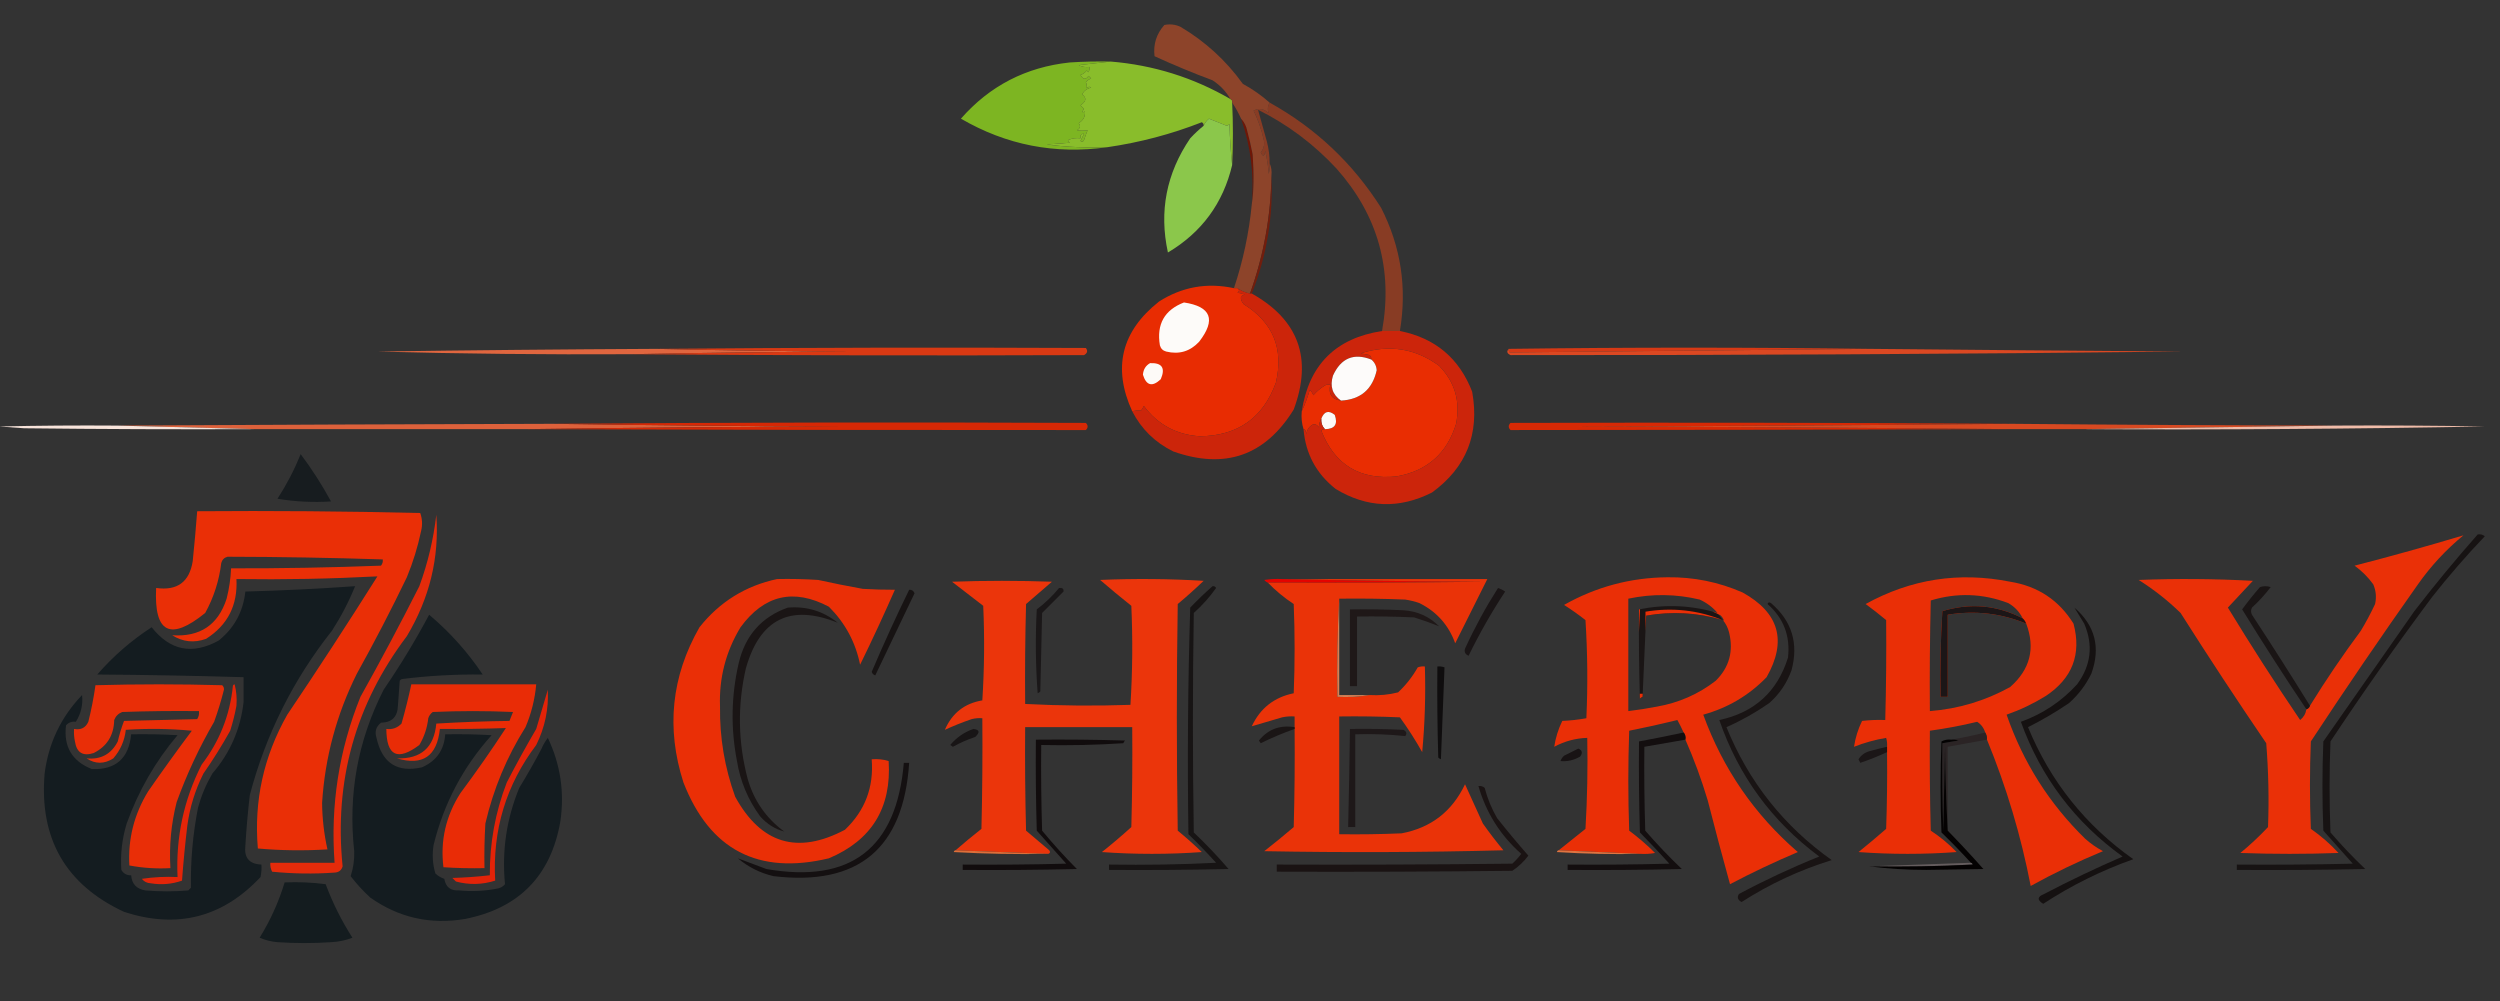 <svg width="1401" height="561" viewBox="0 0 1401 561" fill="none" xmlns="http://www.w3.org/2000/svg">
<rect x="0" y="0" width="1401" height="561" fill="#333333" stroke="none"/>
<g clip-path="url(#clip0_620_421)">
<path fill-rule="evenodd" clip-rule="evenodd" d="M622.5 34.5C616.654 35.167 610.654 35.833 604.5 36.5C606.396 37.466 608.396 37.799 610.5 37.5C610.649 38.552 610.483 39.552 610 40.5C609.667 40.167 609.333 39.833 609 39.5C608.097 40.701 606.931 41.535 605.5 42C606.98 44.668 608.48 44.835 610 42.5C610.5 43 611 43.5 611.5 44C610.328 44.419 609.328 45.085 608.5 46C608.982 47.008 609.148 48.175 609 49.5C609.718 48.549 610.551 48.383 611.5 49C608.772 49.84 607.105 51.173 606.5 53C609.08 54.897 608.747 56.897 605.5 59C606.167 59.667 606.833 60.333 607.5 61C606.167 62.84 606.334 63.34 608 62.5C608.269 65.28 607.102 67.446 604.5 69C605.727 70.587 605.394 71.921 603.5 73C605.557 73.305 607.557 73.305 609.5 73C608.76 74.785 608.093 76.618 607.5 78.5C606.998 79.521 606.332 79.688 605.5 79C606.167 77.667 606.833 76.333 607.5 75C605.939 74.812 605.272 75.645 605.5 77.5C603.076 77.192 600.743 77.526 598.5 78.5C598.709 79.086 599.043 79.586 599.5 80C595.167 80.333 590.833 80.667 586.5 81C597.977 82.416 609.311 82.916 620.5 82.5C591.253 86.627 563.919 81.294 538.5 66.5C554.63 48.1 574.964 37.6 599.5 35C607.159 34.5 614.826 34.334 622.5 34.5Z" fill="#7DB522"/>
<path fill-rule="evenodd" clip-rule="evenodd" d="M622.5 34.5C646.455 36.486 668.788 43.486 689.5 55.5C690.338 55.842 690.672 56.508 690.5 57.5C691.064 69.194 691.064 80.861 690.5 92.5C689.671 85.011 689.171 77.344 689 69.5C688.586 69.957 688.086 70.291 687.5 70.5C684.167 69.167 680.833 67.833 677.5 66.5C676.141 67.624 675.141 68.958 674.5 70.5C674.631 69.624 674.298 68.957 673.5 68.5C656.35 75.204 638.683 79.871 620.5 82.5C609.311 82.916 597.977 82.416 586.5 81C590.833 80.667 595.167 80.333 599.5 80C599.043 79.586 598.709 79.086 598.5 78.5C600.743 77.526 603.076 77.192 605.5 77.5C605.272 75.645 605.939 74.812 607.5 75C606.833 76.333 606.167 77.667 605.5 79C606.332 79.688 606.998 79.521 607.5 78.5C608.093 76.618 608.76 74.785 609.5 73C607.557 73.305 605.557 73.305 603.5 73C605.394 71.921 605.727 70.587 604.5 69C607.102 67.446 608.269 65.28 608 62.5C606.334 63.34 606.167 62.84 607.5 61C606.833 60.333 606.167 59.667 605.5 59C608.747 56.897 609.08 54.897 606.5 53C607.105 51.173 608.772 49.84 611.5 49C610.551 48.383 609.718 48.549 609 49.5C609.148 48.175 608.982 47.008 608.5 46C609.328 45.085 610.328 44.419 611.5 44C611 43.5 610.5 43 610 42.5C608.48 44.835 606.98 44.668 605.5 42C606.931 41.535 608.097 40.701 609 39.5C609.333 39.833 609.667 40.167 610 40.5C610.483 39.552 610.649 38.552 610.5 37.5C608.396 37.799 606.396 37.466 604.5 36.5C610.654 35.833 616.654 35.167 622.5 34.5Z" fill="#89BD2B"/>
<path fill-rule="evenodd" clip-rule="evenodd" d="M695.5 66.5C697.311 68.385 698.478 70.719 699 73.5C700.158 77.797 701.158 82.131 702 86.5C702.815 97.875 702.648 107.209 701.5 114.5C702.921 98.031 700.921 82.031 695.5 66.5Z" fill="#6F1606"/>
<path fill-rule="evenodd" clip-rule="evenodd" d="M690.5 92.5C685.432 113.905 673.432 130.238 654.5 141.5C649.474 118.46 653.641 97.127 667 77.5C669.416 74.912 671.916 72.578 674.5 70.5C675.141 68.958 676.141 67.624 677.5 66.5C680.833 67.833 684.167 69.167 687.5 70.5C688.086 70.291 688.586 69.957 689 69.5C689.171 77.344 689.671 85.011 690.5 92.5Z" fill="#8BC74B"/>
<path fill-rule="evenodd" clip-rule="evenodd" d="M711.5 57.5C737.343 71.843 758.176 91.509 774 116.5C785.078 138.305 788.578 161.305 784.5 185.5C781.167 185.5 777.833 185.5 774.5 185.5C780.699 150.944 772.199 120.611 749 94.5C736.313 80.807 721.647 69.807 705 61.5C706.641 67.386 708.308 73.386 710 79.5C711.015 83.44 711.515 87.44 711.5 91.5C711.662 93.527 711.495 95.527 711 97.5C710.697 93.106 710.03 88.773 709 84.5C708.717 87.742 707.883 88.076 706.5 85.5C708.395 83.133 708.895 80.466 708 77.5C706.756 72.1 704.923 66.934 702.5 62C705.511 60.372 708.344 60.872 711 63.5C710.207 61.5 710.374 59.5 711.5 57.5Z" fill="#883C24"/>
<path fill-rule="evenodd" clip-rule="evenodd" d="M711.5 57.503C710.374 59.503 710.207 61.503 711 63.503C708.344 60.875 705.511 60.375 702.5 62.003C704.923 66.937 706.756 72.103 708 77.503C708.895 80.469 708.395 83.136 706.5 85.503C707.883 88.079 708.717 87.745 709 84.503C710.03 88.776 710.697 93.109 711 97.503C711.495 95.53 711.662 93.53 711.5 91.503C712.468 93.61 712.802 95.944 712.5 98.503C712.184 121.056 708.184 143.056 700.5 164.503C697.914 163.993 695.581 162.993 693.5 161.503C692.833 161.503 692.167 161.503 691.5 161.503C696.646 146.098 699.98 130.431 701.5 114.503C702.648 107.212 702.815 97.878 702 86.503C701.158 82.134 700.158 77.8 699 73.503C698.478 70.722 697.311 68.388 695.5 66.503C694.087 63.342 692.42 60.342 690.5 57.503C690.672 56.511 690.338 55.845 689.5 55.503C687.067 51.235 683.734 47.735 679.5 45.003C668.454 40.88 657.62 36.38 647 31.503C646.223 24.836 648.056 19.003 652.5 14.003C655.594 13.351 658.594 13.685 661.5 15.003C675.368 23.201 687.034 33.868 696.5 47.003C701.956 49.977 706.956 53.477 711.5 57.503Z" fill="#8D442A"/>
<path fill-rule="evenodd" clip-rule="evenodd" d="M712.5 98.5C713.585 121.325 709.918 143.325 701.5 164.5C701.167 164.5 700.833 164.5 700.5 164.5C708.184 143.053 712.184 121.053 712.5 98.5Z" fill="#721D0C"/>
<path fill-rule="evenodd" clip-rule="evenodd" d="M691.5 161.496C692.167 161.496 692.833 161.496 693.5 161.496C694.598 162.393 694.598 163.226 693.5 163.996C694.833 164.329 696.167 164.663 697.5 164.996C696.833 165.329 696.167 165.663 695.5 165.996C695.132 167.469 695.632 168.969 697 170.496C713.456 180.757 719.456 195.424 715 214.496C707.82 234.186 693.653 244.186 672.5 244.496C659.318 243.657 648.818 237.99 641 227.496C640.626 228.412 640.126 229.246 639.5 229.996C637.658 229.928 635.991 230.095 634.5 230.496C623.4 206.182 628.4 185.682 649.5 168.996C662.416 160.744 676.416 158.244 691.5 161.496Z" fill="#E82C02"/>
<path fill-rule="evenodd" clip-rule="evenodd" d="M663.5 169.5C678.736 171.8 681.569 179.133 672 191.5C666.931 196.948 660.764 198.781 653.5 197C651.667 196.5 650.5 195.333 650 193.5C648.055 181.711 652.555 173.711 663.5 169.5Z" fill="#FDFBF9"/>
<path fill-rule="evenodd" clip-rule="evenodd" d="M742.5 240.5C748.023 240.438 749.856 237.771 748 232.5C744.627 229.79 742.127 230.457 740.5 234.5C739.698 235.952 739.198 237.618 739 239.5C738.163 237.993 736.996 237.493 735.5 238C733.459 239.242 732.293 241.075 732 243.5C731.917 241.494 731.417 240.494 730.5 240.5C729.521 237.375 729.187 234.042 729.5 230.5C731.266 226.715 732.766 222.715 734 218.5C734.915 219.328 735.581 220.328 736 221.5C737.878 219.32 740.044 217.487 742.5 216C743.448 215.517 744.448 215.351 745.5 215.5C744.314 220.825 746.314 223.825 751.5 224.5C762.444 223.891 769.11 218.224 771.5 207.5C771.333 205.022 770.333 203.022 768.5 201.5C768.586 200.504 768.252 199.671 767.5 199C765.833 198.667 764.167 198.333 762.5 198C778.483 192.887 793.15 195.22 806.5 205C815.31 214.103 818.476 224.937 816 237.5C810.886 254.149 799.719 263.983 782.5 267C762.032 269.013 748.032 260.513 740.5 241.5C740.957 240.702 741.624 240.369 742.5 240.5Z" fill="#E92D02"/>
<path fill-rule="evenodd" clip-rule="evenodd" d="M1047.5 195.502C980.43 196.17 913.264 196.837 846 197.502C845.536 196.908 845.369 196.241 845.5 195.502C912.667 194.603 980 194.603 1047.5 195.502Z" fill="#D73915"/>
<path fill-rule="evenodd" clip-rule="evenodd" d="M367.5 195.5C403.664 196.333 439.998 196.833 476.5 197C435.331 197.167 394.331 197.667 353.5 198.5C306.158 198.765 258.825 198.265 211.5 197C263.498 196.262 315.498 195.762 367.5 195.5Z" fill="#E0663F"/>
<path fill-rule="evenodd" clip-rule="evenodd" d="M353.5 198.503C394.331 197.67 435.331 197.17 476.5 197.003C439.998 196.836 403.664 196.336 367.5 195.503C447.833 194.801 528.166 194.634 608.5 195.003C609.727 196.59 609.394 197.924 607.5 199.003C522.833 199.335 438.166 199.169 353.5 198.503Z" fill="#D93913"/>
<path fill-rule="evenodd" clip-rule="evenodd" d="M845.5 195.5C845.369 196.239 845.536 196.906 846 197.5C913.264 196.835 980.43 196.168 1047.5 195.5C1106.17 196.083 1164.83 196.583 1223.5 197C1097.84 198.422 972.17 199.088 846.5 199C844.505 198.076 844.172 196.91 845.5 195.5Z" fill="#DB4822"/>
<path fill-rule="evenodd" clip-rule="evenodd" d="M693.5 161.5C695.581 162.99 697.914 163.99 700.5 164.5C700.833 164.5 701.167 164.5 701.5 164.5C727.79 179.26 735.624 200.927 725 229.5C708.965 255.402 686.465 263.236 657.5 253C647.318 247.984 639.651 240.484 634.5 230.5C635.991 230.099 637.658 229.932 639.5 230C640.126 229.25 640.626 228.416 641 227.5C648.818 237.994 659.318 243.661 672.5 244.5C693.653 244.19 707.82 234.19 715 214.5C719.456 195.428 713.456 180.761 697 170.5C695.632 168.973 695.132 167.473 695.5 166C696.167 165.667 696.833 165.333 697.5 165C696.167 164.667 694.833 164.333 693.5 164C694.598 163.23 694.598 162.397 693.5 161.5Z" fill="#CC250A"/>
<path fill-rule="evenodd" clip-rule="evenodd" d="M644.5 203.501C651.199 203.23 653.199 206.23 650.5 212.501C645.747 216.98 642.414 216.146 640.5 210.001C640.722 207.039 642.056 204.872 644.5 203.501Z" fill="#FDFAF7"/>
<path fill-rule="evenodd" clip-rule="evenodd" d="M742.5 240.498C740.919 238.856 740.253 236.856 740.5 234.498C742.127 230.455 744.627 229.788 748 232.498C749.856 237.769 748.023 240.436 742.5 240.498Z" fill="#FDFAF7"/>
<path fill-rule="evenodd" clip-rule="evenodd" d="M1127.5 237.496C1045.67 238.329 963.67 238.829 881.5 238.996C963.67 239.163 1045.67 239.663 1127.5 240.496C1033.83 240.784 940.165 240.951 846.5 240.996C845.167 239.663 845.167 238.329 846.5 236.996C940.167 236.72 1033.83 236.887 1127.5 237.496Z" fill="#D72905"/>
<path fill-rule="evenodd" clip-rule="evenodd" d="M309.5 237.5C363.332 238.333 417.332 238.833 471.5 239C412.332 239.167 353.332 239.667 294.5 240.5C244.167 240.5 193.833 240.5 143.5 240.5C117.5 239.833 91.5 239.167 65.5 238.5C146.833 238.047 228.166 237.714 309.5 237.5Z" fill="#DD613B"/>
<path fill-rule="evenodd" clip-rule="evenodd" d="M65.5 238.5C91.5 239.167 117.5 239.833 143.5 240.5C100.165 240.667 56.832 240.5 13.5 240C8.833 239.667 4.167 239.333 -0.5 239C21.497 238.5 43.498 238.333 65.5 238.5Z" fill="#F8E4DB"/>
<path fill-rule="evenodd" clip-rule="evenodd" d="M294.5 240.501C353.332 239.668 412.332 239.168 471.5 239.001C417.332 238.834 363.332 238.334 309.5 237.501C409.166 236.734 508.833 236.567 608.5 237.001C609.833 238.334 609.833 239.668 608.5 241.001C503.834 241.044 399.167 240.878 294.5 240.501Z" fill="#D62805"/>
<path fill-rule="evenodd" clip-rule="evenodd" d="M1127.5 237.5C1187.83 238.06 1248.17 238.393 1308.5 238.5C1261.5 239.167 1214.5 239.833 1167.5 240.5C1154.17 240.5 1140.83 240.5 1127.5 240.5C1045.67 239.667 963.67 239.167 881.5 239C963.67 238.833 1045.67 238.333 1127.5 237.5Z" fill="#D84921"/>
<path fill-rule="evenodd" clip-rule="evenodd" d="M1308.5 238.5C1336.5 238.333 1364.5 238.5 1392.5 239C1317.51 240.393 1242.51 240.893 1167.5 240.5C1214.5 239.833 1261.5 239.167 1308.5 238.5Z" fill="#F0BCA9"/>
<path fill-rule="evenodd" clip-rule="evenodd" d="M168.5 254.5C174.766 262.844 180.433 271.678 185.5 281C175.447 281.654 165.447 281.154 155.5 279.5C160.624 271.585 164.958 263.252 168.5 254.5Z" fill="#171C1F"/>
<path fill-rule="evenodd" clip-rule="evenodd" d="M774.5 185.5C777.833 185.5 781.167 185.5 784.5 185.5C804.251 189.42 817.751 200.753 825 219.5C829.263 243.126 821.763 261.959 802.5 276C784.048 285.31 766.048 284.643 748.5 274C737.63 265.425 731.63 254.259 730.5 240.5C731.417 240.494 731.917 241.494 732 243.5C732.293 241.075 733.459 239.242 735.5 238C736.996 237.493 738.163 237.993 739 239.5C739.198 237.618 739.698 235.952 740.5 234.5C740.253 236.858 740.919 238.858 742.5 240.5C741.624 240.369 740.957 240.702 740.5 241.5C748.032 260.513 762.032 269.013 782.5 267C799.719 263.983 810.886 254.149 816 237.5C818.476 224.937 815.31 214.103 806.5 205C793.15 195.22 778.483 192.887 762.5 198C764.167 198.333 765.833 198.667 767.5 199C768.252 199.671 768.586 200.504 768.5 201.5C758.637 197.673 751.471 200.673 747 210.5C745.19 216.481 746.69 221.148 751.5 224.5C746.314 223.825 744.314 220.825 745.5 215.5C744.448 215.351 743.448 215.517 742.5 216C740.044 217.487 737.878 219.32 736 221.5C735.581 220.328 734.915 219.328 734 218.5C732.766 222.715 731.266 226.715 729.5 230.5C733.516 204.484 748.516 189.484 774.5 185.5Z" fill="#CC250B"/>
<path fill-rule="evenodd" clip-rule="evenodd" d="M768.5 201.5C770.333 203.022 771.333 205.022 771.5 207.5C769.11 218.224 762.444 223.891 751.5 224.5C746.69 221.148 745.19 216.481 747 210.5C751.471 200.673 758.637 197.673 768.5 201.5Z" fill="#FDFBFA"/>
<path fill-rule="evenodd" clip-rule="evenodd" d="M718.5 324.499C755.998 325.332 793.664 325.832 831.5 325.999C791.168 326.499 750.835 326.666 710.5 326.499C709.711 326.216 709.044 325.716 708.5 324.999C711.817 324.501 715.15 324.334 718.5 324.499Z" fill="#E40300"/>
<path fill-rule="evenodd" clip-rule="evenodd" d="M42.5 404.5C40.278 404.178 38.445 404.845 37 406.5C35.545 418.427 40.379 426.594 51.5 431C64.87 431.47 72.203 424.97 73.5 411.5C82.173 411.334 90.84 411.5 99.5 412C87.053 426.718 77.553 443.218 71 461.5C68.405 469.999 67.405 478.665 68 487.5C69.264 489.607 71.097 490.607 73.5 490.5C73.854 495.358 76.521 498.192 81.5 499C89.5 499.667 97.5 499.667 105.5 499C106 498.5 106.5 498 107 497.5C106.743 482.338 108.076 467.338 111 452.5C112.839 445.821 115.506 439.488 119 433.5C128.92 421.989 134.754 408.656 136.5 393.5C136.5 388.833 136.5 384.167 136.5 379.5C109.196 378.692 81.863 378.192 54.5 378C63.434 367.732 73.6 358.899 85 351.5C95.279 364.589 107.779 367.089 122.5 359C131.253 352.001 136.253 342.835 137.5 331.5C158.084 330.942 178.584 329.942 199 328.5C195.518 337.127 191.184 345.46 186 353.5C164.322 380.855 148.989 411.522 140 445.5C138.897 454.973 138.064 464.473 137.5 474C136.734 480.734 139.734 484.234 146.5 484.5C146.663 486.857 146.497 489.19 146 491.5C124.709 514.198 99.209 520.698 69.5 511C36.78 495.755 21.947 469.921 25 433.5C27.173 416.489 34.173 401.822 46 389.5C46.558 394.935 45.391 399.935 42.5 404.5Z" fill="#141C20"/>
<path d="M1045.5 338.498C1070.91 324.468 1097.91 320.302 1126.5 325.998C1141.98 328.479 1153.82 336.312 1162 349.498C1166.55 366.591 1161.38 380.091 1146.5 389.998C1139.55 394.305 1132.22 397.805 1124.5 400.498C1133.74 427.21 1148.41 450.377 1168.5 469.998C1171.56 472.721 1174.89 475.054 1178.5 476.998C1164.64 482.731 1151.14 489.231 1138 496.498C1132.58 468.394 1124.41 441.061 1113.5 414.498C1113.57 413.039 1113.23 411.706 1112.5 410.498C1111.71 407.895 1110.21 405.895 1108 404.498C1099.24 406.616 1090.41 408.283 1081.5 409.498C1081.33 428.168 1081.5 446.834 1082 465.498C1087.3 468.962 1092.13 472.962 1096.5 477.498C1078.17 478.831 1059.83 478.831 1041.5 477.498C1046.72 473.294 1051.89 468.961 1057 464.498C1057.5 450.169 1057.67 435.835 1057.5 421.498V418.498C1057.66 416.799 1057.49 415.132 1057 413.498C1050.83 414.532 1044.83 416.199 1039 418.498C1039.73 413.505 1041.23 408.672 1043.5 403.998C1047.82 403.499 1052.15 403.332 1056.5 403.498C1057 384.83 1057.17 366.163 1057 347.498C1053.26 344.377 1049.42 341.377 1045.5 338.498ZM1125.5 338.002C1111.18 332.528 1096.68 332.028 1082 336.502C1081.5 357.166 1081.33 377.833 1081.5 398.502C1097.52 397.25 1112.52 392.75 1126.5 385.002C1137.7 375.158 1140.7 363.325 1135.5 349.502C1121.37 343.658 1106.7 341.992 1091.5 344.502V390.502H1087.5C1087.17 374.488 1087.5 358.488 1088.5 342.502C1104.03 337.744 1119.03 339.077 1133.5 346.502C1131.74 342.903 1129.07 340.07 1125.5 338.002Z" fill="#EA2F06"/>
<path fill-rule="evenodd" clip-rule="evenodd" d="M839.5 329.5C840.901 329.971 842.234 330.638 843.5 331.5C835.908 343.012 829.074 355.012 823 367.5C821.115 366.687 820.449 365.353 821 363.5C826.417 351.66 832.583 340.326 839.5 329.5Z" fill="#1A1516"/>
<path fill-rule="evenodd" clip-rule="evenodd" d="M1133.5 346.498C1134.4 347.288 1135.07 348.288 1135.5 349.498C1121.37 343.654 1106.7 341.988 1091.5 344.498C1091.5 359.831 1091.5 375.165 1091.5 390.498C1090.17 390.498 1088.83 390.498 1087.5 390.498C1087.17 374.484 1087.5 358.484 1088.5 342.498C1104.03 337.74 1119.03 339.073 1133.5 346.498Z" fill="#1C1617"/>
<path fill-rule="evenodd" clip-rule="evenodd" d="M679.5 328.496C680.376 328.365 681.043 328.698 681.5 329.496C677.89 334.609 673.723 339.276 669 343.496C668.333 384.496 668.333 425.496 669 466.496C675.865 473.027 682.365 479.86 688.5 486.996C666.169 487.496 643.836 487.663 621.5 487.496C621.5 486.496 621.5 485.496 621.5 484.496C641.511 484.829 661.511 484.496 681.5 483.496C676.515 478.011 671.348 472.677 666 467.496C665.366 425.156 665.699 382.823 667 340.496C671.062 336.265 675.229 332.265 679.5 328.496Z" fill="#171414"/>
<path fill-rule="evenodd" clip-rule="evenodd" d="M756.5 341.5C766.506 341.334 776.506 341.5 786.5 342C794.356 342.502 801.023 345.502 806.5 351C802.065 349.184 797.398 347.518 792.5 346C781.839 345.5 771.172 345.333 760.5 345.5C760.5 358.5 760.5 371.5 760.5 384.5C759.167 384.5 757.833 384.5 756.5 384.5C756.5 370.167 756.5 355.833 756.5 341.5Z" fill="#1F1818"/>
<path fill-rule="evenodd" clip-rule="evenodd" d="M962.5 343.504C963.5 344.837 964.5 346.171 965.5 347.504C951.38 343.294 937.042 342.461 922.5 345.004C921.841 360.107 921.174 375.274 920.5 390.504C919.914 390.713 919.414 391.047 919 391.504C918.5 374.841 918.333 358.174 918.5 341.504C933.327 338.495 947.99 339.161 962.5 343.504Z" fill="#1A1515"/>
<path d="M934.5 323.499C949.13 323.325 963.13 326.159 976.5 331.999C997.06 343.346 1001.56 359.179 990 379.499C980.12 389.692 968.29 396.692 954.5 400.499C965.54 430.846 983.2 456.512 1007.5 477.499C994.59 482.953 981.92 488.953 969.5 495.499C965.18 479.907 961.02 464.241 957 448.499C953.49 436.798 949.33 425.465 944.5 414.499C944.77 412.9 944.43 411.567 943.5 410.499C942.428 408.117 941.262 405.783 940 403.499C931.046 405.713 922.046 407.713 913 409.499C912.333 428.166 912.333 446.832 913 465.499C918.113 469.311 922.946 473.478 927.5 477.999C924.854 478.496 922.187 478.663 919.5 478.499C904.167 477.832 888.833 477.166 873.5 476.499C878.481 472.523 883.481 468.523 888.5 464.499C889.499 447.512 889.833 430.512 889.5 413.499C882.924 413.713 876.757 415.38 871 418.499C871.733 413.506 873.233 408.673 875.5 403.999C880.086 403.802 884.586 403.302 889 402.499C889.833 384.157 889.666 365.823 888.5 347.499C884.639 344.471 880.639 341.638 876.5 338.999C894.436 328.847 913.769 323.681 934.5 323.499ZM952.5 335.997C939.214 332.833 925.88 332.666 912.5 335.497V398.497C917.853 397.86 923.186 397.027 928.5 395.997C940.776 393.855 951.78 389.021 961.5 381.497C969.05 374.001 971.55 365.001 969 354.497C968.336 351.848 967.181 349.534 965.546 347.554C965.738 347.632 965.932 347.708 966.124 347.787C965.694 346.577 965.024 345.577 964.124 344.787C962.636 344.023 961.141 343.324 959.642 342.689C960.595 342.943 961.548 343.212 962.5 343.497C959.77 340.288 956.44 337.788 952.5 335.997ZM920.5 390.497C919.914 390.706 919.414 391.04 919 391.497C918.973 390.594 918.947 389.69 918.922 388.787H920.575C920.55 389.357 920.525 389.927 920.5 390.497ZM919.088 341.382C918.822 345.701 918.606 350.021 918.438 354.343C918.436 350.061 918.457 345.779 918.5 341.497C918.696 341.457 918.892 341.42 919.088 341.382ZM922.124 342.787C936.978 340.334 951.326 341.872 965.158 347.397C951.148 343.275 936.925 342.475 922.5 344.997C922.376 347.846 922.249 350.697 922.124 353.55V342.787Z" fill="#EA2F06"/>
<path fill-rule="evenodd" clip-rule="evenodd" d="M244.5 288.5C246.255 312.507 240.755 335.174 228 356.5C199.177 394.656 187.177 437.656 192 485.5C191.348 487.723 189.848 488.89 187.5 489C175.819 489.833 164.152 489.666 152.5 488.5C151.691 486.929 151.357 485.262 151.5 483.5C163.5 483.5 175.5 483.5 187.5 483.5C185.118 451.34 189.951 420.34 202 390.5C213.436 370.064 224.436 349.398 235 328.5C239.759 315.535 242.926 302.201 244.5 288.5Z" fill="#E52B0A"/>
<path fill-rule="evenodd" clip-rule="evenodd" d="M509.5 330.499C510.995 330.414 511.995 331.08 512.5 332.499C505.151 347.863 497.817 363.197 490.5 378.499C489.5 378.166 488.833 377.499 488.5 376.499C495.119 360.968 502.119 345.634 509.5 330.499Z" fill="#171313"/>
<path fill-rule="evenodd" clip-rule="evenodd" d="M805.5 373.502C806.873 373.345 808.207 373.512 809.5 374.002C808.84 391.105 808.173 408.271 807.5 425.502C806.914 425.293 806.414 424.959 806 424.502C805.5 407.505 805.333 390.505 805.5 373.502Z" fill="#0F0D0E"/>
<path fill-rule="evenodd" clip-rule="evenodd" d="M718.5 324.5C756.833 324.5 795.167 324.5 833.5 324.5C827.532 336.436 821.532 348.436 815.5 360.5C811.816 350.318 805.149 342.818 795.5 338C792.899 337.08 790.232 336.413 787.5 336C775.171 335.5 762.838 335.333 750.5 335.5C749.503 353.659 749.17 371.992 749.5 390.5C755.69 390.823 761.69 390.49 767.5 389.5C772.93 389.839 778.264 389.339 783.5 388C787.89 383.878 791.557 379.211 794.5 374C795.793 373.51 797.127 373.343 798.5 373.5C798.984 389.655 798.484 405.655 797 421.5C793.208 414.745 789.041 408.245 784.5 402C773.172 401.5 761.838 401.333 750.5 401.5C750.5 423.5 750.5 445.5 750.5 467.5C762.171 467.667 773.838 467.5 785.5 467C801.97 463.869 813.803 454.702 821 439.5C824.318 446.764 827.651 454.098 831 461.5C834.642 466.642 838.475 471.642 842.5 476.5C797.837 477.667 753.17 477.833 708.5 477C714.092 472.62 719.592 468.12 725 463.5C725.5 445.17 725.667 426.836 725.5 408.5C725.5 408.167 725.5 407.833 725.5 407.5C725.5 405.5 725.5 403.5 725.5 401.5C723.143 401.337 720.81 401.503 718.5 402C712.724 403.707 707.057 405.374 701.5 407C706.22 396.889 714.054 390.722 725 388.5C725.667 371.833 725.667 355.167 725 338.5C719.685 335.013 714.852 331.013 710.5 326.5C750.835 326.667 791.168 326.5 831.5 326C793.664 325.833 755.998 325.333 718.5 324.5Z" fill="#EA3308"/>
<path fill-rule="evenodd" clip-rule="evenodd" d="M1292.5 397.5C1293.5 397.167 1294.17 396.5 1294.5 395.5C1303.39 381.107 1312.89 367.107 1323 353.5C1325.94 348.627 1328.6 343.627 1331 338.5C1331.84 334.705 1331.5 331.039 1330 327.5C1327.07 323.447 1323.57 319.947 1319.5 317C1340.05 311.701 1360.38 306.034 1380.5 300C1370.74 308.038 1362.24 317.204 1355 327.5C1334.51 356.487 1314.51 385.82 1295 415.5C1294.33 431.833 1294.33 448.167 1295 464.5C1300.63 468.41 1305.8 472.91 1310.5 478C1292.17 478.667 1273.83 478.667 1255.5 478C1260.95 473.515 1266.12 468.681 1271 463.5C1271.59 447.818 1271.25 432.151 1270 416.5C1253.61 392.437 1237.61 368.104 1222 343.5C1214.8 336.49 1206.97 330.323 1198.5 325C1219.84 324.167 1241.17 324.334 1262.5 325.5C1257.83 330.5 1253.17 335.5 1248.5 340.5C1261.5 361.84 1275 382.84 1289 403.5C1290.95 401.937 1292.11 399.937 1292.5 397.5Z" fill="#EA3007"/>
<path fill-rule="evenodd" clip-rule="evenodd" d="M1294.5 395.5C1294.17 396.5 1293.5 397.167 1292.5 397.5C1280.17 379.142 1268.17 360.475 1256.5 341.5C1259.64 337.189 1262.98 333.022 1266.5 329C1268.5 328.333 1270.5 328.333 1272.5 329C1269.37 333.133 1265.87 336.966 1262 340.5C1261.33 341.833 1261.33 343.167 1262 344.5C1273.09 361.406 1283.92 378.406 1294.5 395.5Z" fill="#1A1515"/>
<path fill-rule="evenodd" clip-rule="evenodd" d="M750.5 335.5C750.5 353.5 750.5 371.5 750.5 389.5C756.167 389.5 761.833 389.5 767.5 389.5C761.69 390.49 755.69 390.823 749.5 390.5C749.17 371.992 749.503 353.659 750.5 335.5Z" fill="#D58156"/>
<path fill-rule="evenodd" clip-rule="evenodd" d="M587.5 478.497C570.167 477.83 552.833 477.164 535.5 476.497C540.21 472.386 545.044 468.386 550 464.497C550.5 443.833 550.667 423.166 550.5 402.497C548.473 402.335 546.473 402.502 544.5 402.997C539.247 404.805 534.247 406.805 529.5 408.997C533.526 399.657 540.526 394.157 550.5 392.497C551.626 374.862 551.792 357.195 551 339.497C545.167 334.997 539.333 330.497 533.5 325.997C552.167 325.33 570.833 325.33 589.5 325.997C584.667 330.164 579.833 334.33 575 338.497C574.5 357.161 574.333 375.827 574.5 394.497C594.156 395.511 613.823 395.677 633.5 394.997C634.659 376.571 634.825 358.071 634 339.497C628.074 334.783 622.241 329.95 616.5 324.997C635.842 324.164 655.175 324.331 674.5 325.497C669.841 329.987 665.008 334.32 660 338.497C659.333 380.83 659.333 423.164 660 465.497C664.674 469.34 669.174 473.34 673.5 477.497C654.833 478.83 636.167 478.83 617.5 477.497C623.147 473.018 628.647 468.351 634 463.497C634.5 444.833 634.667 426.167 634.5 407.497C614.5 407.497 594.5 407.497 574.5 407.497C574.333 426.833 574.5 446.167 575 465.497C579.333 469.164 583.667 472.83 588 476.497C588.692 477.434 588.525 478.1 587.5 478.497Z" fill="#EB350B"/>
<path fill-rule="evenodd" clip-rule="evenodd" d="M593.5 329.497C595.355 329.269 596.188 329.936 596 331.497C592 335.497 588 339.497 584 343.497C583.667 358.164 583.333 372.83 583 387.497C582.586 387.954 582.086 388.288 581.5 388.497C580.334 372.841 580.167 357.174 581 341.497C585.722 337.939 589.889 333.939 593.5 329.497Z" fill="#1A1718"/>
<path fill-rule="evenodd" clip-rule="evenodd" d="M1388.5 299.501C1389.98 299.239 1391.31 299.572 1392.5 300.501C1382.11 311.391 1372.27 322.724 1363 334.501C1343.26 360.975 1324.26 387.975 1306 415.501C1305.33 432.501 1305.33 449.501 1306 466.501C1312.13 473.637 1318.63 480.47 1325.5 487.001C1301.5 487.501 1277.5 487.668 1253.5 487.501C1253.5 486.501 1253.5 485.501 1253.5 484.501C1275.17 484.668 1296.84 484.501 1318.5 484.001C1313 477.834 1307.5 471.668 1302 465.501C1301.33 448.834 1301.33 432.168 1302 415.501C1319 391.168 1336 366.834 1353 342.501C1364.36 327.768 1376.2 313.435 1388.5 299.501Z" fill="#171313"/>
<path fill-rule="evenodd" clip-rule="evenodd" d="M110.5 286.497C152.209 286.169 193.876 286.503 235.5 287.497C236.657 290.781 236.824 294.115 236 297.497C234.138 306.417 231.471 315.083 228 323.497C219.192 341.78 209.859 359.78 200 377.497C188.603 400.354 182.103 424.521 180.5 449.997C180.602 458.812 181.602 467.478 183.5 475.997C170.454 476.811 157.454 476.644 144.5 475.497C142.246 448.84 147.746 423.84 161 400.497C178.227 374.934 195.06 349.1 211.5 322.997C185.231 324.377 158.898 324.877 132.5 324.497C133.273 339.12 127.607 350.286 115.5 357.997C108.827 360.43 102.493 359.763 96.5 355.997C112.089 357.054 122.256 350.22 127 335.497C128.419 329.907 129.252 324.24 129.5 318.497C157.51 318.565 185.51 318.065 213.5 316.997C214.337 315.986 214.67 314.819 214.5 313.497C185.51 312.553 156.51 312.053 127.5 311.997C125.667 312.497 124.5 313.664 124 315.497C122.792 325.454 119.792 334.787 115 343.497C95.408 359.411 86.242 354.744 87.5 329.497C99.313 331.173 106.146 326.173 108 314.497C108.967 305.122 109.8 295.788 110.5 286.497Z" fill="#EA2F06"/>
<path fill-rule="evenodd" clip-rule="evenodd" d="M725.5 407.501C725.5 407.834 725.5 408.168 725.5 408.501C719.078 410.759 712.745 413.426 706.5 416.501C706.167 416.001 705.833 415.501 705.5 415.001C710.57 408.694 717.236 406.194 725.5 407.501Z" fill="#1A1515"/>
<path fill-rule="evenodd" clip-rule="evenodd" d="M545.5 408.5C548.971 408.899 549.304 410.399 546.5 413C542.133 414.453 537.966 416.286 534 418.5C533.5 418.167 533 417.833 532.5 417.5C536.047 413.274 540.38 410.274 545.5 408.5Z" fill="#181516"/>
<path fill-rule="evenodd" clip-rule="evenodd" d="M230.5 383.5C253.833 383.5 277.167 383.5 300.5 383.5C299.753 391.823 297.753 399.823 294.5 407.5C283.995 424.166 276.495 442.166 272 461.5C271.5 469.827 271.334 478.16 271.5 486.5C263.826 486.666 256.159 486.5 248.5 486C246.674 471.129 249.841 457.296 258 444.5C266.869 432.596 275.369 420.429 283.5 408C271.211 408.417 258.878 408.584 246.5 408.5C244.918 423.77 236.918 429.27 222.5 425C235.952 425.381 243.285 418.881 244.5 405.5C258.154 404.667 271.821 404.167 285.5 404C286.167 402.333 286.833 400.667 287.5 399C272.5 398.333 257.5 398.333 242.5 399C241.299 399.903 240.465 401.069 240 402.5C239.403 407.902 237.736 412.902 235 417.5C222.765 426.648 216.598 423.648 216.5 408.5C219.862 408.93 222.695 407.93 225 405.5C227.146 398.01 228.979 390.676 230.5 383.5Z" fill="#E92C06"/>
<path fill-rule="evenodd" clip-rule="evenodd" d="M580.5 414.5C597.17 414.333 613.837 414.5 630.5 415C630.043 415.414 629.709 415.914 629.5 416.5C614.181 417.499 598.848 417.833 583.5 417.5C583.333 433.503 583.5 449.503 584 465.5C590.149 472.95 596.649 480.117 603.5 487C582.169 487.5 560.836 487.667 539.5 487.5C539.5 486.5 539.5 485.5 539.5 484.5C558.836 484.667 578.17 484.5 597.5 484C592 477.833 586.5 471.667 581 465.5C580.5 448.503 580.333 431.503 580.5 414.5Z" fill="#110C0D"/>
<path fill-rule="evenodd" clip-rule="evenodd" d="M125.5 386.5C123.984 392.552 122.15 398.552 120 404.5C111.65 418.868 104.65 433.868 99 449.5C95.914 461.634 94.747 473.967 95.5 486.5C87.721 486.932 80.054 486.432 72.5 485C71.661 470.191 75.161 456.358 83 443.5C90.973 432.027 99.14 420.694 107.5 409.5C95.18 408.334 82.847 408.167 70.5 409C69.818 415.075 67.484 420.408 63.5 425C58.431 428.243 53.431 428.243 48.5 425C56.531 425.775 62.365 422.608 66 415.5C66.918 411.563 68.085 407.73 69.5 404C83.167 403.667 96.833 403.333 110.5 403C111.38 401.644 111.714 400.144 111.5 398.5C97.163 398.333 82.829 398.5 68.5 399C66.333 399.833 64.833 401.333 64 403.5C63.806 412.077 59.973 418.244 52.5 422C46.453 423.954 42.953 421.787 42 415.5C41.504 413.19 41.337 410.857 41.5 408.5C45.26 409.226 47.927 407.893 49.5 404.5C51.199 397.747 52.532 390.914 53.5 384C77.167 383.333 100.833 383.333 124.5 384C125.252 384.671 125.586 385.504 125.5 386.5Z" fill="#E92E07"/>
<path fill-rule="evenodd" clip-rule="evenodd" d="M132.5 395.5C131.661 400.109 130.494 404.776 129 409.5C124.396 417.766 119.396 425.766 114 433.5C109.392 442.657 106.392 452.324 105 462.5C103.76 472.809 102.76 483.143 102 493.5C96.351 495.488 90.518 495.988 84.5 495C82.381 494.902 80.714 494.069 79.5 492.5C86.134 491.503 92.8 491.17 99.5 491.5C98.469 469.294 102.969 448.294 113 428.5C122.978 415.535 128.812 400.868 130.5 384.5C130.56 383.957 130.893 383.624 131.5 383.5C132.491 387.445 132.824 391.445 132.5 395.5Z" fill="#E42508"/>
<path fill-rule="evenodd" clip-rule="evenodd" d="M756.5 408.5C766.506 408.334 776.506 408.5 786.5 409C788.26 409.965 788.594 411.132 787.5 412.5C778.22 411.527 768.887 411.193 759.5 411.5C759.5 428.833 759.5 446.167 759.5 463.5C758.167 463.5 756.833 463.5 755.5 463.5C755.944 445.169 756.278 426.836 756.5 408.5Z" fill="#1E1819"/>
<path fill-rule="evenodd" clip-rule="evenodd" d="M943.5 410.5C944.43 411.568 944.77 412.901 944.5 414.5C936.836 415.833 929.17 417.166 921.5 418.5C921.333 434.17 921.5 449.837 922 465.5C928.468 472.97 935.302 480.136 942.5 487C921.169 487.5 899.836 487.667 878.5 487.5C878.5 486.5 878.5 485.5 878.5 484.5C897.503 484.667 916.503 484.5 935.5 484C930.116 478.071 924.616 472.238 919 466.5C918.5 449.503 918.333 432.503 918.5 415.5C926.86 413.961 935.194 412.295 943.5 410.5Z" fill="#130E0F"/>
<path fill-rule="evenodd" clip-rule="evenodd" d="M1057.5 418.5C1057.5 419.5 1057.5 420.5 1057.5 421.5C1052.64 423.761 1047.64 425.761 1042.5 427.5C1042.17 426.833 1041.83 426.167 1041.5 425.5C1042.88 423.295 1044.88 421.795 1047.5 421C1050.82 420.057 1054.16 419.224 1057.5 418.5Z" fill="#1B1617"/>
<path fill-rule="evenodd" clip-rule="evenodd" d="M884.5 419.5C886.71 420.455 887.043 421.955 885.5 424C881.933 426.04 878.266 426.873 874.5 426.5C874.919 425.328 875.585 424.328 876.5 423.5C879.259 422.121 881.925 420.787 884.5 419.5Z" fill="#181314"/>
<path fill-rule="evenodd" clip-rule="evenodd" d="M435.5 324.5C443.174 324.334 450.841 324.5 458.5 325C466.8 326.825 475.133 328.492 483.5 330C489.623 330.346 495.623 330.513 501.5 330.5C495.283 344.662 488.783 358.662 482 372.5C479.454 359.908 473.621 349.075 464.5 340C444.752 329.578 428.252 333.412 415 351.5C406.735 365.149 402.901 379.982 403.5 396C403.268 413.381 406.101 430.215 412 446.5C426.474 472.881 446.974 479.048 473.5 465C484.752 454.31 489.752 441.143 488.5 425.5C491.777 425.216 494.943 425.549 498 426.5C499.654 452.714 488.487 470.881 464.5 481C424.911 490.457 397.745 476.29 383 438.5C373.233 408.072 376.233 379.072 392 351.5C403.31 337.266 417.81 328.266 435.5 324.5Z" fill="#EA2F06"/>
<path fill-rule="evenodd" clip-rule="evenodd" d="M225.5 380.5C224.883 380.611 224.383 380.944 224 381.5C223.667 386.167 223.333 390.833 223 395.5C222.79 401.71 219.624 404.876 213.5 405C210.71 407.21 209.877 410.044 211 413.5C214.114 427.649 222.614 433.149 236.5 430C244.565 426.438 248.898 420.271 249.5 411.5C258.173 411.334 266.84 411.5 275.5 412C259.556 429.719 248.722 450.219 243 473.5C242.104 478.949 242.437 484.282 244 489.5C245.441 490.87 247.108 491.87 249 492.5C249.745 497.146 252.579 499.313 257.5 499C264.541 499.664 271.541 499.331 278.5 498C280.329 497.727 281.829 496.893 283 495.5C281.188 476.848 283.855 458.848 291 441.5C295.444 434.274 299.61 426.941 303.5 419.5C304.375 417.432 305.541 415.432 307 413.5C314.105 428.397 316.438 444.063 314 460.5C308.63 490.87 290.797 509.037 260.5 515C241.107 518.257 223.441 514.257 207.5 503C203.452 499.288 199.785 495.288 196.5 491C198.003 486.472 198.67 481.806 198.5 477C194.997 445.185 200.497 415.018 215 386.5C224.254 372.999 232.754 358.999 240.5 344.5C252.139 354.3 262.139 365.467 270.5 378C255.133 377.846 240.133 378.679 225.5 380.5Z" fill="#141C20"/>
<path fill-rule="evenodd" clip-rule="evenodd" d="M441.5 340.504C452.04 339.638 461.374 342.471 469.5 349.004C443.01 338.332 425.844 346.832 418 374.504C413.226 395.247 413.56 415.914 419 436.504C422.508 448.7 429.342 458.534 439.5 466.004C434.296 464.633 429.796 461.8 426 457.504C419.217 448.263 414.884 437.929 413 426.504C409.427 408.074 409.76 389.74 414 371.504C417.683 356.033 426.85 345.7 441.5 340.504Z" fill="#1A1515"/>
<path fill-rule="evenodd" clip-rule="evenodd" d="M300.5 417.5C283.607 439.861 275.94 465.194 277.5 493.5C270.213 495.814 262.879 495.981 255.5 494C254.833 493.333 254.167 492.667 253.5 492C260.55 491.798 267.55 491.298 274.5 490.5C274.373 472.554 277.539 455.221 284 438.5C289.258 428.312 294.758 418.312 300.5 408.5C302.676 401.123 304.842 393.79 307 386.5C307.521 397.413 305.355 407.746 300.5 417.5Z" fill="#E32308"/>
<path fill-rule="evenodd" clip-rule="evenodd" d="M1112.5 410.5C1113.23 411.708 1113.57 413.041 1113.5 414.5C1106.2 415.828 1098.87 417.162 1091.5 418.5C1091.5 434.167 1091.5 449.833 1091.5 465.5C1090.67 450.005 1090.17 434.339 1090 418.5C1089.67 434.167 1089.33 449.833 1089 465.5C1088.5 449.17 1088.33 432.837 1088.5 416.5C1091.49 416.002 1094.49 415.502 1097.5 415C1096.21 414.51 1094.87 414.343 1093.5 414.5C1099.79 413.441 1106.12 412.108 1112.5 410.5Z" fill="#2B2425"/>
<path fill-rule="evenodd" clip-rule="evenodd" d="M1162.5 340.5C1174.13 350.562 1177.29 362.896 1172 377.5C1168.93 383.808 1164.76 389.308 1159.5 394C1152.09 399.033 1144.43 403.533 1136.5 407.5C1149.03 437.912 1168.7 462.578 1195.5 481.5C1177.64 487.846 1160.81 496.179 1145 506.5C1141.5 504.333 1141.67 502.5 1145.5 501C1159.92 493.454 1174.59 486.454 1189.5 480C1162.75 460.745 1143.75 435.578 1132.5 404.5C1144.75 400.08 1155.25 393.08 1164 383.5C1171.83 372.875 1173.16 361.541 1168 349.5C1166.14 346.444 1164.31 343.444 1162.5 340.5Z" fill="#151111"/>
<path fill-rule="evenodd" clip-rule="evenodd" d="M506.5 427.5C507.5 427.5 508.5 427.5 509.5 427.5C506.354 475.493 481.021 496.66 433.5 491C425.996 489.248 419.33 485.915 413.5 481C418.677 482.954 424.01 484.954 429.5 487C476.789 495.215 502.456 475.382 506.5 427.5Z" fill="#141011"/>
<path fill-rule="evenodd" clip-rule="evenodd" d="M535.5 476.5C552.833 477.167 570.167 477.833 587.5 478.5C569.821 478.833 552.154 478.5 534.5 477.5C534.624 476.893 534.957 476.56 535.5 476.5Z" fill="#DE6E39"/>
<path fill-rule="evenodd" clip-rule="evenodd" d="M873.5 476.5C888.833 477.167 904.167 477.833 919.5 478.5C903.819 478.833 888.152 478.499 872.5 477.5C872.624 476.893 872.957 476.56 873.5 476.5Z" fill="#E07441"/>
<path fill-rule="evenodd" clip-rule="evenodd" d="M1104.5 483.5C1105.04 483.56 1105.38 483.893 1105.5 484.5C1086.18 485.5 1066.84 485.833 1047.5 485.5C1066.5 484.833 1085.5 484.167 1104.5 483.5Z" fill="#655D5E"/>
<path fill-rule="evenodd" clip-rule="evenodd" d="M1093.5 414.497C1094.87 414.34 1096.21 414.507 1097.5 414.997C1094.49 415.499 1091.49 415.999 1088.5 416.497C1088.33 432.834 1088.5 449.167 1089 465.497C1089.33 449.83 1089.67 434.164 1090 418.497C1090.17 434.336 1090.67 450.002 1091.5 465.497C1098.33 472.493 1105 479.66 1111.5 486.997C1100.83 487.164 1090.17 487.33 1079.5 487.497C1068.48 487.496 1057.81 486.829 1047.5 485.497C1066.84 485.83 1086.18 485.497 1105.5 484.497C1105.38 483.89 1105.04 483.557 1104.5 483.497C1099.2 477.699 1093.7 472.032 1088 466.497C1087.33 449.497 1087.33 432.497 1088 415.497C1089.7 414.591 1091.53 414.258 1093.5 414.497Z" fill="#040202"/>
<path fill-rule="evenodd" clip-rule="evenodd" d="M828.5 440.496C829.822 440.326 830.989 440.659 832 441.496C833.552 447.485 835.885 453.152 839 458.496C844.645 465.642 850.478 472.642 856.5 479.496C853.979 482.85 850.979 485.684 847.5 487.996C803.501 488.496 759.501 488.663 715.5 488.496C715.5 487.163 715.5 485.829 715.5 484.496C759.501 484.663 803.501 484.496 847.5 483.996C849.351 482.312 851.018 480.479 852.5 478.496C840.828 468.155 832.828 455.489 828.5 440.496Z" fill="#1A1313"/>
<path fill-rule="evenodd" clip-rule="evenodd" d="M990.5 338.496C990.9 337.471 991.56 337.304 992.5 337.996C1004.17 348.012 1008 360.512 1004 375.496C1001.43 382.735 997.26 388.901 991.5 393.996C983.89 399.3 975.89 403.8 967.5 407.496C979.96 438.113 999.63 462.946 1026.5 481.996C1008.57 487.546 991.73 495.38 976 505.496C973.83 504.367 973.33 502.867 974.5 500.996C989.11 493.192 1004.11 486.192 1019.5 479.996C992.94 460.271 974.28 434.771 963.5 403.496C983.19 399.3 996.03 387.633 1002 368.496C1003.36 356.391 999.53 346.391 990.5 338.496Z" fill="#191414"/>
<path fill-rule="evenodd" clip-rule="evenodd" d="M159.5 494.499C167.196 494.168 174.862 494.502 182.5 495.499C186.446 506.057 191.446 516.057 197.5 525.499C193.656 526.981 189.656 527.814 185.5 527.999C175.5 528.666 165.5 528.666 155.5 527.999C152.02 527.698 148.687 526.864 145.5 525.499C151.533 515.768 156.199 505.435 159.5 494.499Z" fill="#141C1F"/>
</g>
<defs>
<clipPath id="clip0_620_421">
<rect width="1401" height="561" fill="white"/>
</clipPath>
</defs>
</svg>
